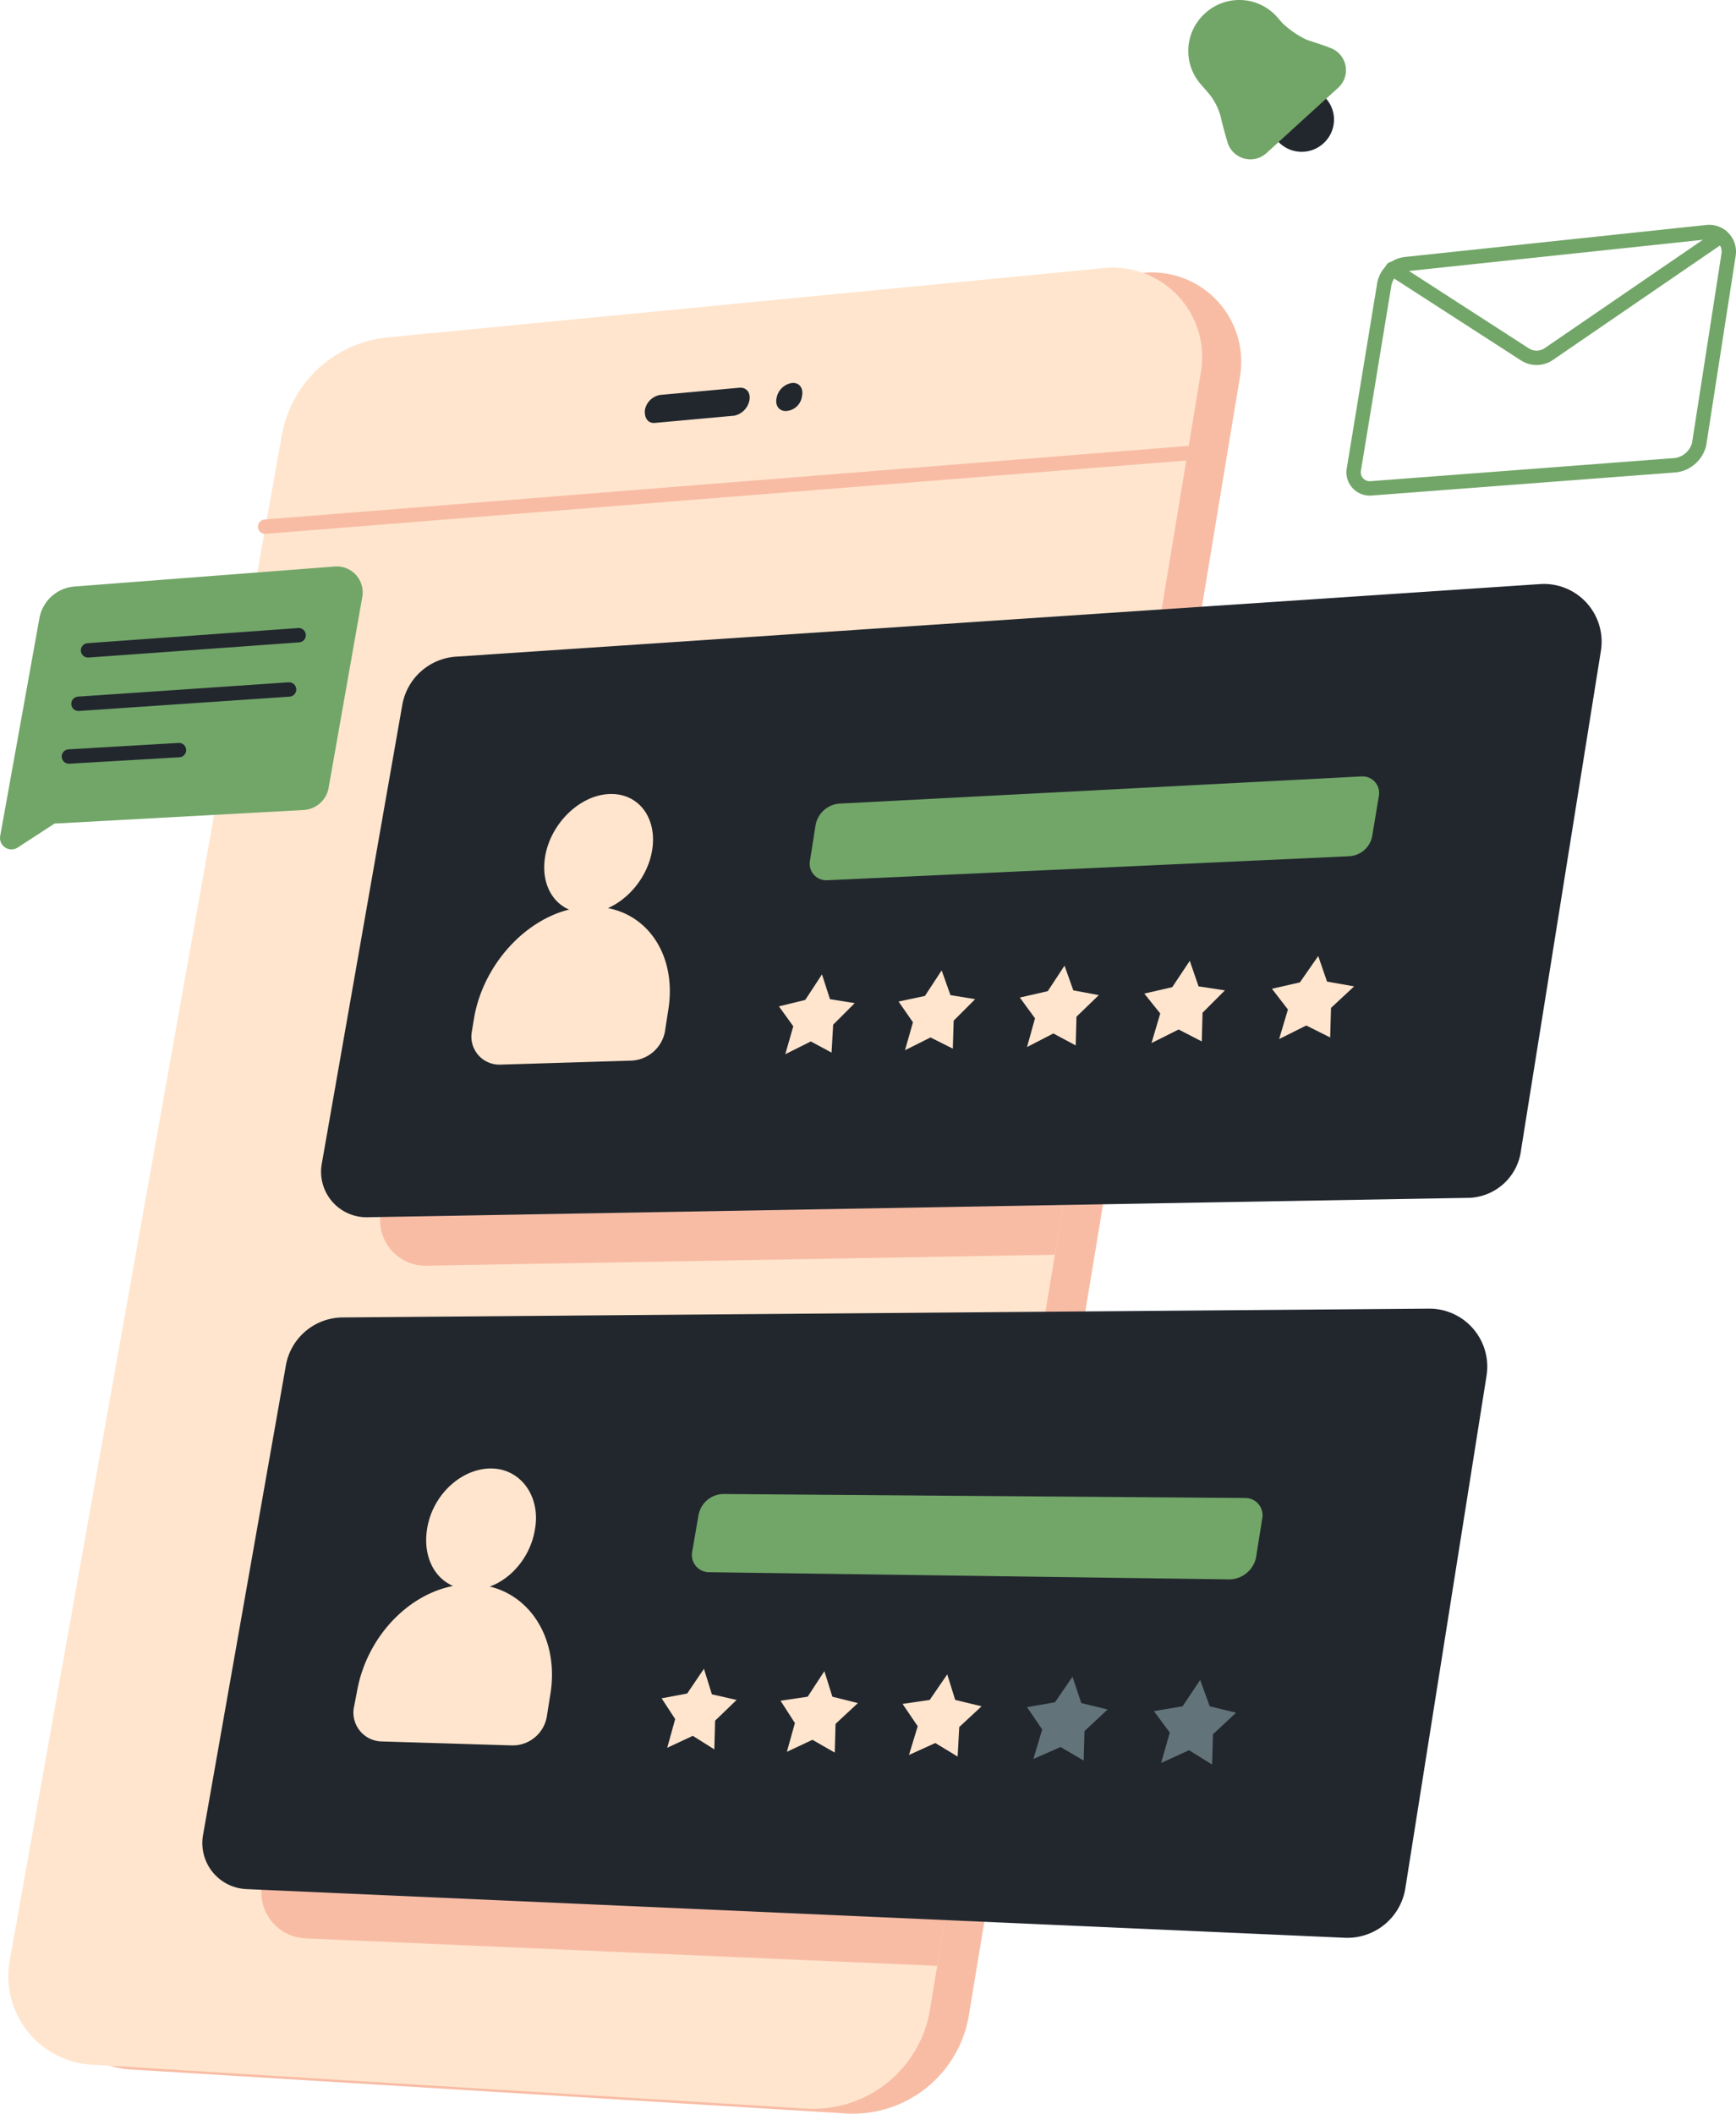 <svg xmlns="http://www.w3.org/2000/svg" xmlns:xlink="http://www.w3.org/1999/xlink" viewBox="89.28 0.97 313.94 382.08"><defs><style>.cls-1,.cls-5,.cls-7,.cls-9{fill:none;}.cls-2{fill:#f8bca5;}.cls-3{fill:#ffe5cd;}.cls-4{clip-path:url(#clip-path);}.cls-5{stroke:#f8bca5;}.cls-5,.cls-7,.cls-9{stroke-linecap:round;stroke-linejoin:round;stroke-width:2.6px;}.cls-6{fill:#22272e;}.cls-7{stroke:#72a668;}.cls-8{fill:#72a668;}.cls-9{stroke:#22272e;}.cls-10{fill:#63737a;}</style><clipPath id="clip-path"><path class="cls-1" d="M235.05,382.12l-129.13-7.94a16,16,0,0,1-14.86-18.9l49.2-275.71a21.59,21.59,0,0,1,19-17.6L289,49.42a16.16,16.16,0,0,1,17.46,18.76l-49,296.05A21.39,21.39,0,0,1,235.05,382.12Z"/></clipPath></defs><g id="Isolation_Mode" data-name="Isolation Mode"><path class="cls-2" d="M242.12,383,113,375.05a16,16,0,0,1-14.86-18.9l49.2-275.71a21.59,21.59,0,0,1,19-17.6l129.7-12.55A16.15,16.15,0,0,1,313.53,69l-49,296A21.27,21.27,0,0,1,242.12,383Z"/><path class="cls-3" d="M235.05,382.12l-129.13-7.94a16,16,0,0,1-14.86-18.9l49.2-275.71a21.59,21.59,0,0,1,19-17.6L289,49.42a16.16,16.16,0,0,1,17.46,18.76l-49,296.05A21.39,21.39,0,0,1,235.05,382.12Z"/><g class="cls-4"><path class="cls-2" d="M365.18,226.3l-198.81,3.46a8.21,8.21,0,0,1-8.22-9.66l14.57-83a10.59,10.59,0,0,1,9.52-8.66l196.21-13.13a10.44,10.44,0,0,1,11,12.12L375,217.64A9.73,9.73,0,0,1,365.18,226.3Z"/></g><g class="cls-4"><path class="cls-2" d="M343.25,360l-198.81-8.65a8.35,8.35,0,0,1-7.79-9.67l15-85a10.5,10.5,0,0,1,10.24-8.65l196.5-1.59a10.49,10.49,0,0,1,10.39,12.12l-14.72,92.77A10.47,10.47,0,0,1,343.25,360Z"/></g><line class="cls-5" x1="137.23" y1="96.17" x2="304.01" y2="82.89"/><path class="cls-6" d="M222.06,76.11l-14.28,1.3c-1.3.15-2-.86-1.88-2.31h0a3.39,3.39,0,0,1,2.74-2.74l14.29-1.3c1.3-.14,2.16.87,1.87,2.31h0A3.54,3.54,0,0,1,222.06,76.11Z"/><path class="cls-6" d="M231.58,75.25h0c-1.3.14-2.16-.87-1.87-2.31h0a3.37,3.37,0,0,1,2.74-2.74h0c1.3-.15,2.16.86,1.87,2.31h0A3.06,3.06,0,0,1,231.58,75.25Z"/><path class="cls-7" d="M392.3,85.06l-55,4.18a2.92,2.92,0,0,1-3.18-3.46l5.48-33.33a4.44,4.44,0,0,1,4-3.75l54.39-5.77a3.55,3.55,0,0,1,3.9,4l-5.34,34.34A5.08,5.08,0,0,1,392.3,85.06Z"/><path class="cls-7" d="M341.09,49.57,365,65a3.9,3.9,0,0,0,4.32,0l31.17-21.35"/><path class="cls-8" d="M144.3,147.38l-45.16,2.46-6.64,4.32A2.07,2.07,0,0,1,89.33,152l7.07-39.24a7,7,0,0,1,6.35-5.77l47-3.61a4.69,4.69,0,0,1,5.05,5.48l-6.06,34.34A4.88,4.88,0,0,1,144.3,147.38Z"/><line class="cls-9" x1="105.2" y1="118.53" x2="143.29" y2="115.79"/><line class="cls-9" x1="103.47" y1="128.19" x2="141.56" y2="125.6"/><line class="cls-9" x1="101.74" y1="137.72" x2="121.65" y2="136.56"/><path class="cls-6" d="M354.5,217.5,155.7,221a8.22,8.22,0,0,1-8.23-9.66l14.57-83a10.59,10.59,0,0,1,9.53-8.66l196.21-13.13a10.44,10.44,0,0,1,11,12.12l-14.43,90.17A9.83,9.83,0,0,1,354.5,217.5Z"/><path class="cls-3" d="M207.2,154.74c-1,5.92-6.2,11-11.54,11.25s-8.8-4.32-7.79-10.24,6.2-11,11.54-11.25S208.21,148.83,207.2,154.74Z"/><path class="cls-3" d="M203.45,192.69l-23.66.72a5.06,5.06,0,0,1-5.19-5.92l.43-2.6c1.87-10.67,11.11-19.76,20.77-20h0c9.67-.43,16.16,8.08,14.29,18.9l-.58,3.75A6.47,6.47,0,0,1,203.45,192.69Z"/><path class="cls-8" d="M333.15,155.75l-94.21,4.33a3,3,0,0,1-3.17-3.61l1-6.35a4.74,4.74,0,0,1,4.33-3.89l94.35-4.91a3,3,0,0,1,3.17,3.61l-1.15,6.93A4.48,4.48,0,0,1,333.15,155.75Z"/><polygon class="cls-3" points="237.93 177.1 239.37 181.58 243.85 182.3 239.95 186.19 239.66 191.24 235.91 189.22 231.29 191.53 232.74 186.48 230.14 182.88 234.9 181.72 237.93 177.1"/><polygon class="cls-3" points="259.57 176.38 261.16 180.85 265.63 181.58 261.74 185.47 261.59 190.52 257.55 188.5 252.94 190.81 254.38 185.76 251.78 182.01 256.54 181 259.57 176.38"/><polygon class="cls-3" points="281.79 175.52 283.38 179.99 287.99 180.85 283.95 184.75 283.81 189.94 279.77 187.78 275.01 190.23 276.45 185.04 273.71 181.29 278.76 180.13 281.79 175.52"/><polygon class="cls-3" points="304.44 174.65 306.03 179.27 310.79 179.99 306.75 184.03 306.61 189.22 302.42 187.06 297.52 189.51 299.1 184.17 296.22 180.57 301.27 179.41 304.44 174.65"/><polygon class="cls-3" points="327.67 173.78 329.26 178.4 334.16 179.27 329.98 183.16 329.83 188.5 325.5 186.34 320.6 188.79 322.19 183.45 319.3 179.7 324.35 178.55 327.67 173.78"/><path class="cls-6" d="M332.43,351.24l-198.66-8.8a8.33,8.33,0,0,1-7.79-9.67l15-85a10.51,10.51,0,0,1,10.24-8.66l196.5-1.59a10.48,10.48,0,0,1,10.39,12.12L343.4,342.44A10.62,10.62,0,0,1,332.43,351.24Z"/><path class="cls-3" d="M186,277.52c-1,6.06-6.2,11-11.68,10.82s-8.8-5-7.79-11.11,6.2-10.82,11.54-10.82S187.15,271.46,186,277.52Z"/><path class="cls-3" d="M181.81,316.47l-23.66-.72a5.22,5.22,0,0,1-4.91-5.92l.58-3c1.88-11,11.11-19.63,20.78-19.48h0c9.66.14,16.15,9.23,14.13,20.34l-.57,3.61A6.27,6.27,0,0,1,181.81,316.47Z"/><path class="cls-8" d="M311.66,286.46l-94.22-1.3a3.11,3.11,0,0,1-3-3.6l1.15-6.64a4.64,4.64,0,0,1,4.62-3.89l94.35.72a3.11,3.11,0,0,1,3,3.6l-1.15,7.22A5,5,0,0,1,311.66,286.46Z"/><polygon class="cls-3" points="216.58 302.62 218.02 307.24 222.49 308.25 218.6 312 218.46 317.19 214.56 314.74 209.94 316.9 211.38 311.71 208.93 307.96 213.55 307.09 216.58 302.62"/><polygon class="cls-3" points="238.36 303.05 239.81 307.67 244.42 308.82 240.38 312.58 240.24 317.77 236.2 315.46 231.58 317.63 233.03 312.43 230.43 308.39 235.34 307.67 238.36 303.05"/><polygon class="cls-3" points="260.58 303.63 262.02 308.25 266.79 309.4 262.75 313.15 262.46 318.49 258.42 316.04 253.66 318.2 255.24 313.01 252.5 308.97 257.41 308.25 260.58 303.63"/><polygon class="cls-10" points="283.23 304.06 284.82 308.82 289.58 309.98 285.4 313.88 285.25 319.21 281.07 316.76 276.16 318.92 277.75 313.59 275.01 309.55 280.06 308.68 283.23 304.06"/><polygon class="cls-10" points="306.32 304.64 308.05 309.4 312.81 310.56 308.63 314.45 308.48 319.93 304.3 317.34 299.25 319.65 300.83 314.16 297.95 310.27 303.14 309.4 306.32 304.64"/><path class="cls-6" d="M329,18.69a5.82,5.82,0,1,0-.43,8.23A5.77,5.77,0,0,0,329,18.69Z"/><path class="cls-8" d="M321.18,5.13l-1-1.15a9.15,9.15,0,0,0-13-.58h0a9.14,9.14,0,0,0-.57,13l1,1.16a11,11,0,0,1,2.45,4.61c.29,1.3.72,2.89,1.15,4.33a4.32,4.32,0,0,0,7.07,2.17l6.49-5.92,6.5-5.91a4.28,4.28,0,0,0-1.45-7.22c-1.44-.57-2.88-1-4.18-1.44A16.38,16.38,0,0,1,321.18,5.13Z"/></g></svg>